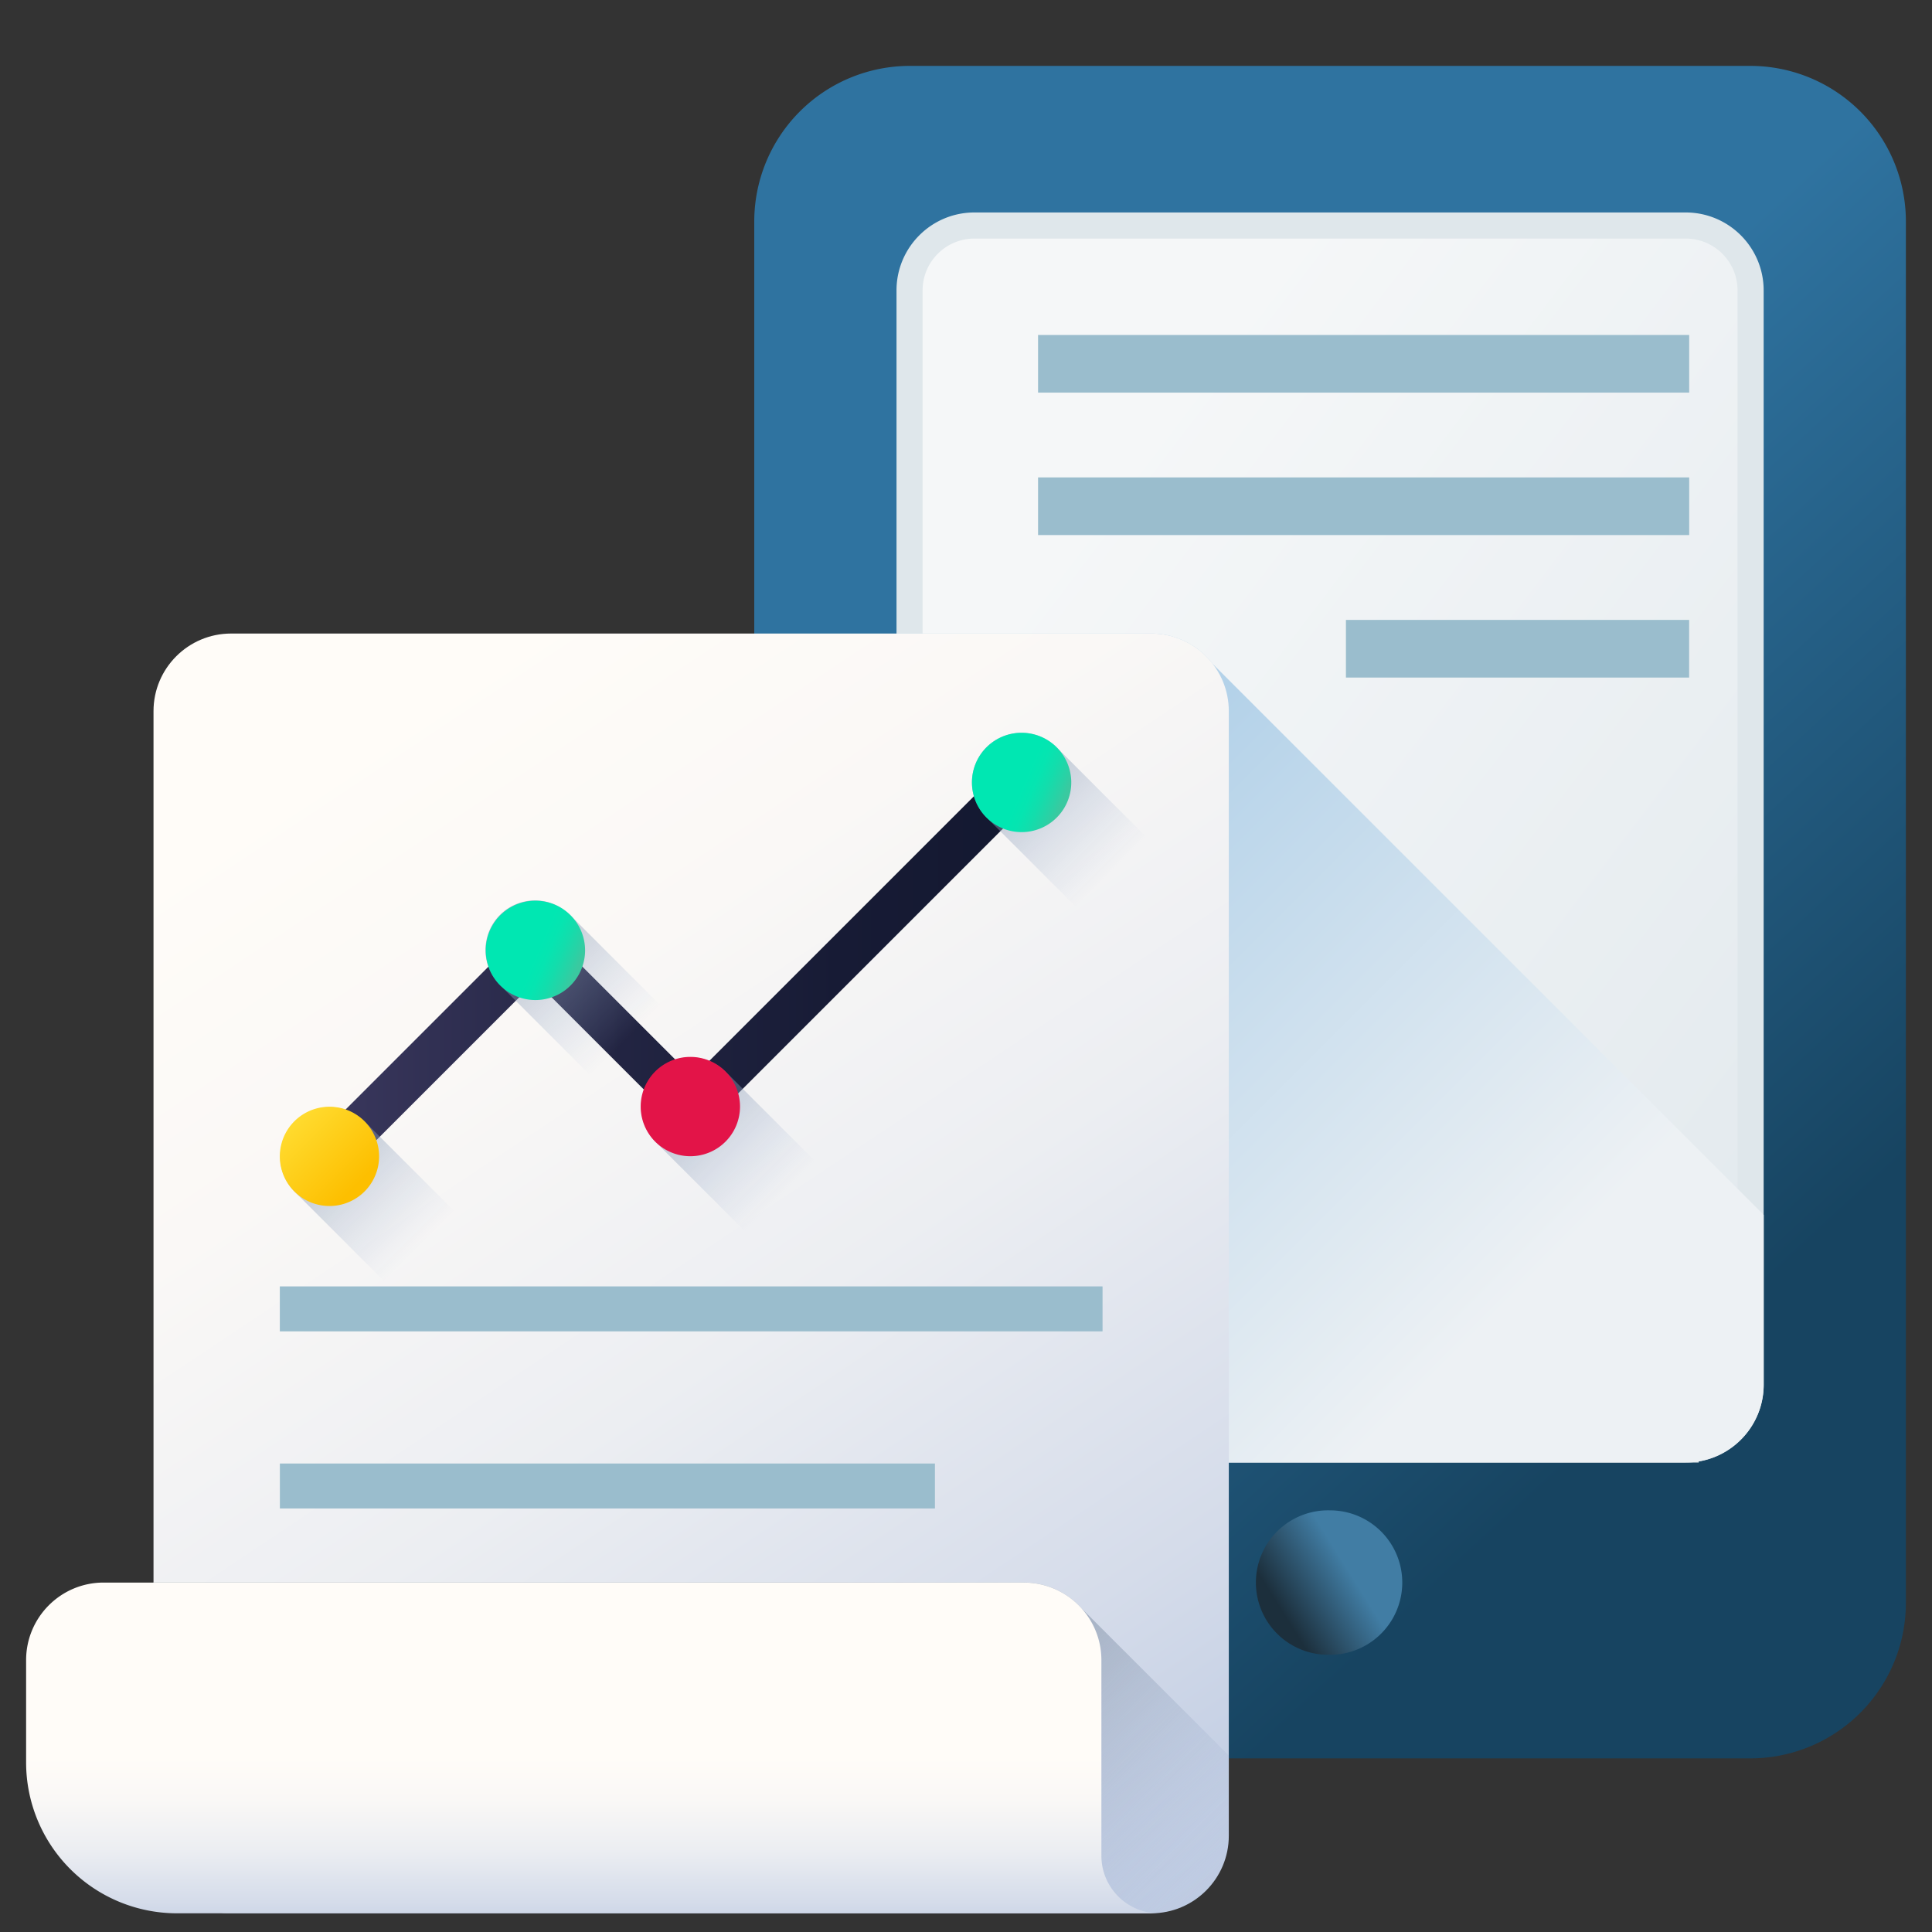 <?xml version="1.0" encoding="UTF-8"?>
<svg xmlns="http://www.w3.org/2000/svg" width="37" height="37" fill="none">
  <rect width="100%" height="100%" fill="#333333" stroke="none"/>
  <g clip-path="url(#prefix__clip0)">
    <path d="M33.52 33.675H17.425a2.98 2.98 0 01-2.98-2.98V4.242a2.98 2.98 0 012.98-2.98H33.52a2.98 2.98 0 012.98 2.98v26.453a2.98 2.98 0 01-2.98 2.98z" fill="url(#prefix__paint0_linear)"></path>
    <path d="M32.283 27.76H18.661a1.243 1.243 0 01-1.242-1.243V5.562c0-.686.556-1.243 1.242-1.243h13.622c.687 0 1.243.557 1.243 1.243v20.955c0 .686-.557 1.242-1.243 1.242z" fill="url(#prefix__paint1_linear)"></path>
    <path d="M32.283 27.76H18.661a1.243 1.243 0 01-1.242-1.243V5.562c0-.686.556-1.243 1.242-1.243h13.622c.687 0 1.243.557 1.243 1.243v20.955c0 .686-.557 1.242-1.243 1.242z" fill="url(#prefix__paint2_linear)"></path>
    <path d="M32.283 27.76H18.661a1.243 1.243 0 01-1.242-1.243V5.562c0-.686.556-1.243 1.242-1.243h13.622c.687 0 1.243.557 1.243 1.243v20.955c0 .686-.557 1.242-1.243 1.242z" fill="url(#prefix__paint3_linear)"></path>
    <path d="M32.283 27.76H18.661a1.243 1.243 0 01-1.242-1.243V5.562c0-.686.556-1.243 1.242-1.243h13.622c.687 0 1.243.557 1.243 1.243v20.955s0 0 0 0c0 .686-.557 1.242-1.243 1.242z" stroke="#DFE7EB" stroke-width=".5"></path>
    <path d="M25.472 31.69a1.383 1.383 0 110-2.765 1.383 1.383 0 010 2.766z" fill="url(#prefix__paint4_linear)"></path>
    <path d="M19.881 6.415H32.35v1.104H19.88V6.415zM19.881 9.143H32.35v1.104H19.88V9.143zM25.776 11.872h6.573v1.104h-6.573v-1.104z" fill="#9ABDCD"></path>
    <path d="M25.027 24.32h5.98v1.104h-5.98V24.32z" fill="url(#prefix__paint5_linear)"></path>
    <path d="M23.226 12.717a1.481 1.481 0 00-1.179-.584H17.17v14.384c0 .824.668 1.492 1.492 1.492h13.622c.824 0 1.493-.668 1.493-1.492v-3.25l-10.55-10.55z" fill="url(#prefix__paint6_linear)"></path>
    <path d="M22.047 36.642H4.426c-.82 0-1.486-.665-1.486-1.485V13.619c0-.82.665-1.486 1.486-1.486h17.622c.82 0 1.485.666 1.485 1.486v21.538c0 .82-.665 1.485-1.486 1.485z" fill="url(#prefix__paint7_linear)"></path>
    <path d="M4.426 36.642h17.622c.82 0 1.485-.665 1.485-1.485V33.62l-2.827-2.826a1.481 1.481 0 00-1.099-.487H2.94v4.849c0 .82.665 1.485 1.486 1.485z" fill="url(#prefix__paint8_linear)"></path>
    <path d="M19.607 30.308H1.985c-.82 0-1.485.665-1.485 1.486v1.958a2.89 2.89 0 002.89 2.89h18.805c-.609 0-1.102-.494-1.102-1.103v-3.745c0-.82-.665-1.486-1.486-1.486z" fill="url(#prefix__paint9_linear)"></path>
    <path d="M5.359 24.636h15.756v.861H5.359v-.861zM5.359 28.028h12.546v.861H5.36v-.861z" fill="#9ABDCD"></path>
    <path d="M6.603 22.44l-.588-.588 4.239-4.239 3.017 3.017 6.022-6.022.588.588-6.61 6.61-3.017-3.017-3.65 3.65z" fill="url(#prefix__paint10_linear)"></path>
    <path d="M10.95 17.555a.95.95 0 10-1.342 1.342l2.51 2.51a.95.95 0 101.342-1.342l-2.51-2.51z" fill="url(#prefix__paint11_linear)"></path>
    <path d="M7.006 21.5a.95.95 0 10-1.343 1.343l2.51 2.508a.95.95 0 101.342-1.342l-2.51-2.51z" fill="url(#prefix__paint12_linear)"></path>
    <path d="M7.26 22.146a.95.95 0 11-1.901 0 .95.95 0 011.901 0z" fill="url(#prefix__paint13_linear)"></path>
    <path d="M11.205 18.201a.951.951 0 11-1.902 0 .951.951 0 011.902 0z" fill="url(#prefix__paint14_linear)"></path>
    <path d="M13.918 20.546a.95.95 0 10-1.343 1.343l2.51 2.508a.95.95 0 101.343-1.342l-2.51-2.51z" fill="url(#prefix__paint15_linear)"></path>
    <path d="M14.172 21.192a.95.95 0 11-1.902 0 .95.95 0 011.902 0z" fill="#E31448"></path>
    <path d="M20.261 14.338a.95.95 0 10-1.342 1.343l2.51 2.509a.95.95 0 101.342-1.342l-2.51-2.51z" fill="url(#prefix__paint16_linear)"></path>
    <path d="M20.516 14.985a.95.95 0 11-1.902 0 .95.95 0 011.902 0z" fill="url(#prefix__paint17_linear)"></path>
  </g>
  <defs>
    <linearGradient id="prefix__paint0_linear" x1="23.553" y1="13.382" x2="33.876" y2="24.607" gradientUnits="userSpaceOnUse">
      <stop stop-color="#2F73A0"></stop>
      <stop offset="1" stop-color="#174461"></stop>
    </linearGradient>
    <linearGradient id="prefix__paint1_linear" x1="22.15" y1="5.794" x2="34.567" y2="15.075" gradientUnits="userSpaceOnUse">
      <stop stop-color="#EAEFF1"></stop>
      <stop offset="1" stop-color="#BED5DE"></stop>
    </linearGradient>
    <linearGradient id="prefix__paint2_linear" x1="21.008" y1="7.121" x2="35.944" y2="14.598" gradientUnits="userSpaceOnUse">
      <stop stop-color="#fff"></stop>
      <stop offset="1" stop-color="#E2E8EC"></stop>
    </linearGradient>
    <linearGradient id="prefix__paint3_linear" x1="20.808" y1="9.561" x2="43.508" y2="26.832" gradientUnits="userSpaceOnUse">
      <stop stop-color="#F5F7F8"></stop>
      <stop offset="1" stop-color="#DAE3E9"></stop>
    </linearGradient>
    <linearGradient id="prefix__paint4_linear" x1="25.821" y1="30.067" x2="24.551" y2="30.862" gradientUnits="userSpaceOnUse">
      <stop stop-color="#417DA4"></stop>
      <stop offset="1" stop-color="#1C2F3C"></stop>
    </linearGradient>
    <linearGradient id="prefix__paint5_linear" x1="24.97" y1="21.825" x2="30.823" y2="27.678" gradientUnits="userSpaceOnUse">
      <stop stop-color="#FFFCF8"></stop>
      <stop offset=".188" stop-color="#FAF8F6"></stop>
      <stop offset=".404" stop-color="#ECEEF2"></stop>
      <stop offset=".635" stop-color="#D5DCEA"></stop>
      <stop offset=".875" stop-color="#B5C4DF"></stop>
      <stop offset="1" stop-color="#A1B5D8"></stop>
    </linearGradient>
    <linearGradient id="prefix__paint6_linear" x1="27.084" y1="26.803" x2="18.546" y2="18.266" gradientUnits="userSpaceOnUse">
      <stop stop-color="#EDF1F4"></stop>
      <stop offset="1" stop-color="#B4D2E9"></stop>
    </linearGradient>
    <linearGradient id="prefix__paint7_linear" x1="6.501" y1="14.262" x2="25.376" y2="42.636" gradientUnits="userSpaceOnUse">
      <stop stop-color="#FFFCF8"></stop>
      <stop offset=".188" stop-color="#FAF8F6"></stop>
      <stop offset=".404" stop-color="#ECEEF2"></stop>
      <stop offset=".635" stop-color="#D5DCEA"></stop>
      <stop offset=".875" stop-color="#B5C4DF"></stop>
      <stop offset="1" stop-color="#A1B5D8"></stop>
    </linearGradient>
    <linearGradient id="prefix__paint8_linear" x1="18.85" y1="40.309" x2="12.217" y2="33.676" gradientUnits="userSpaceOnUse">
      <stop stop-color="#A1B5D8" stop-opacity="0"></stop>
      <stop offset=".034" stop-color="#9FB3D5" stop-opacity=".035"></stop>
      <stop offset=".452" stop-color="#8898AF" stop-opacity=".451"></stop>
      <stop offset=".788" stop-color="#798898" stop-opacity=".788"></stop>
      <stop offset="1" stop-color="#748290"></stop>
    </linearGradient>
    <linearGradient id="prefix__paint9_linear" x1="11.348" y1="33.644" x2="11.348" y2="38.01" gradientUnits="userSpaceOnUse">
      <stop stop-color="#FFFCF8"></stop>
      <stop offset=".188" stop-color="#FAF8F6"></stop>
      <stop offset=".404" stop-color="#ECEEF2"></stop>
      <stop offset=".635" stop-color="#D5DCEA"></stop>
      <stop offset=".875" stop-color="#B5C4DF"></stop>
      <stop offset="1" stop-color="#A1B5D8"></stop>
    </linearGradient>
    <linearGradient id="prefix__paint10_linear" x1="6.015" y1="18.524" x2="19.881" y2="18.524" gradientUnits="userSpaceOnUse">
      <stop stop-color="#3B395F"></stop>
      <stop offset=".063" stop-color="#37355A"></stop>
      <stop offset=".403" stop-color="#232543"></stop>
      <stop offset=".723" stop-color="#171B35"></stop>
      <stop offset="1" stop-color="#131830"></stop>
    </linearGradient>
    <linearGradient id="prefix__paint11_linear" x1="11.98" y1="19.927" x2="8.484" y2="16.431" gradientUnits="userSpaceOnUse">
      <stop stop-color="#A1B5D8" stop-opacity="0"></stop>
      <stop offset="1" stop-color="#748290"></stop>
    </linearGradient>
    <linearGradient id="prefix__paint12_linear" x1="8.035" y1="23.871" x2="4.539" y2="20.375" gradientUnits="userSpaceOnUse">
      <stop stop-color="#A1B5D8" stop-opacity="0"></stop>
      <stop offset="1" stop-color="#748290"></stop>
    </linearGradient>
    <linearGradient id="prefix__paint13_linear" x1="5.677" y1="21.513" x2="6.849" y2="22.685" gradientUnits="userSpaceOnUse">
      <stop stop-color="#FFDA2D"></stop>
      <stop offset="1" stop-color="#FDBF00"></stop>
    </linearGradient>
    <linearGradient id="prefix__paint14_linear" x1="10.293" y1="18.214" x2="11.053" y2="18.539" gradientUnits="userSpaceOnUse">
      <stop stop-color="#00E7B2"></stop>
      <stop offset=".246" stop-color="#05E5B1"></stop>
      <stop offset=".53" stop-color="#13DDAC"></stop>
      <stop offset=".832" stop-color="#2AD1A5"></stop>
      <stop offset="1" stop-color="#3AC9A0"></stop>
    </linearGradient>
    <linearGradient id="prefix__paint15_linear" x1="14.947" y1="22.918" x2="11.451" y2="19.421" gradientUnits="userSpaceOnUse">
      <stop stop-color="#A1B5D8" stop-opacity="0"></stop>
      <stop offset="1" stop-color="#748290"></stop>
    </linearGradient>
    <linearGradient id="prefix__paint16_linear" x1="21.291" y1="16.71" x2="17.794" y2="13.214" gradientUnits="userSpaceOnUse">
      <stop stop-color="#A1B5D8" stop-opacity="0"></stop>
      <stop offset="1" stop-color="#748290"></stop>
    </linearGradient>
    <linearGradient id="prefix__paint17_linear" x1="19.604" y1="14.997" x2="20.364" y2="15.322" gradientUnits="userSpaceOnUse">
      <stop stop-color="#00E7B2"></stop>
      <stop offset=".246" stop-color="#05E5B1"></stop>
      <stop offset=".53" stop-color="#13DDAC"></stop>
      <stop offset=".832" stop-color="#2AD1A5"></stop>
      <stop offset="1" stop-color="#3AC9A0"></stop>
    </linearGradient>
    <clipPath id="prefix__clip0">
      <path fill="#fff" transform="translate(.5 .98)" d="M0 0h36v36H0z"></path>
    </clipPath>
  </defs>
</svg>
